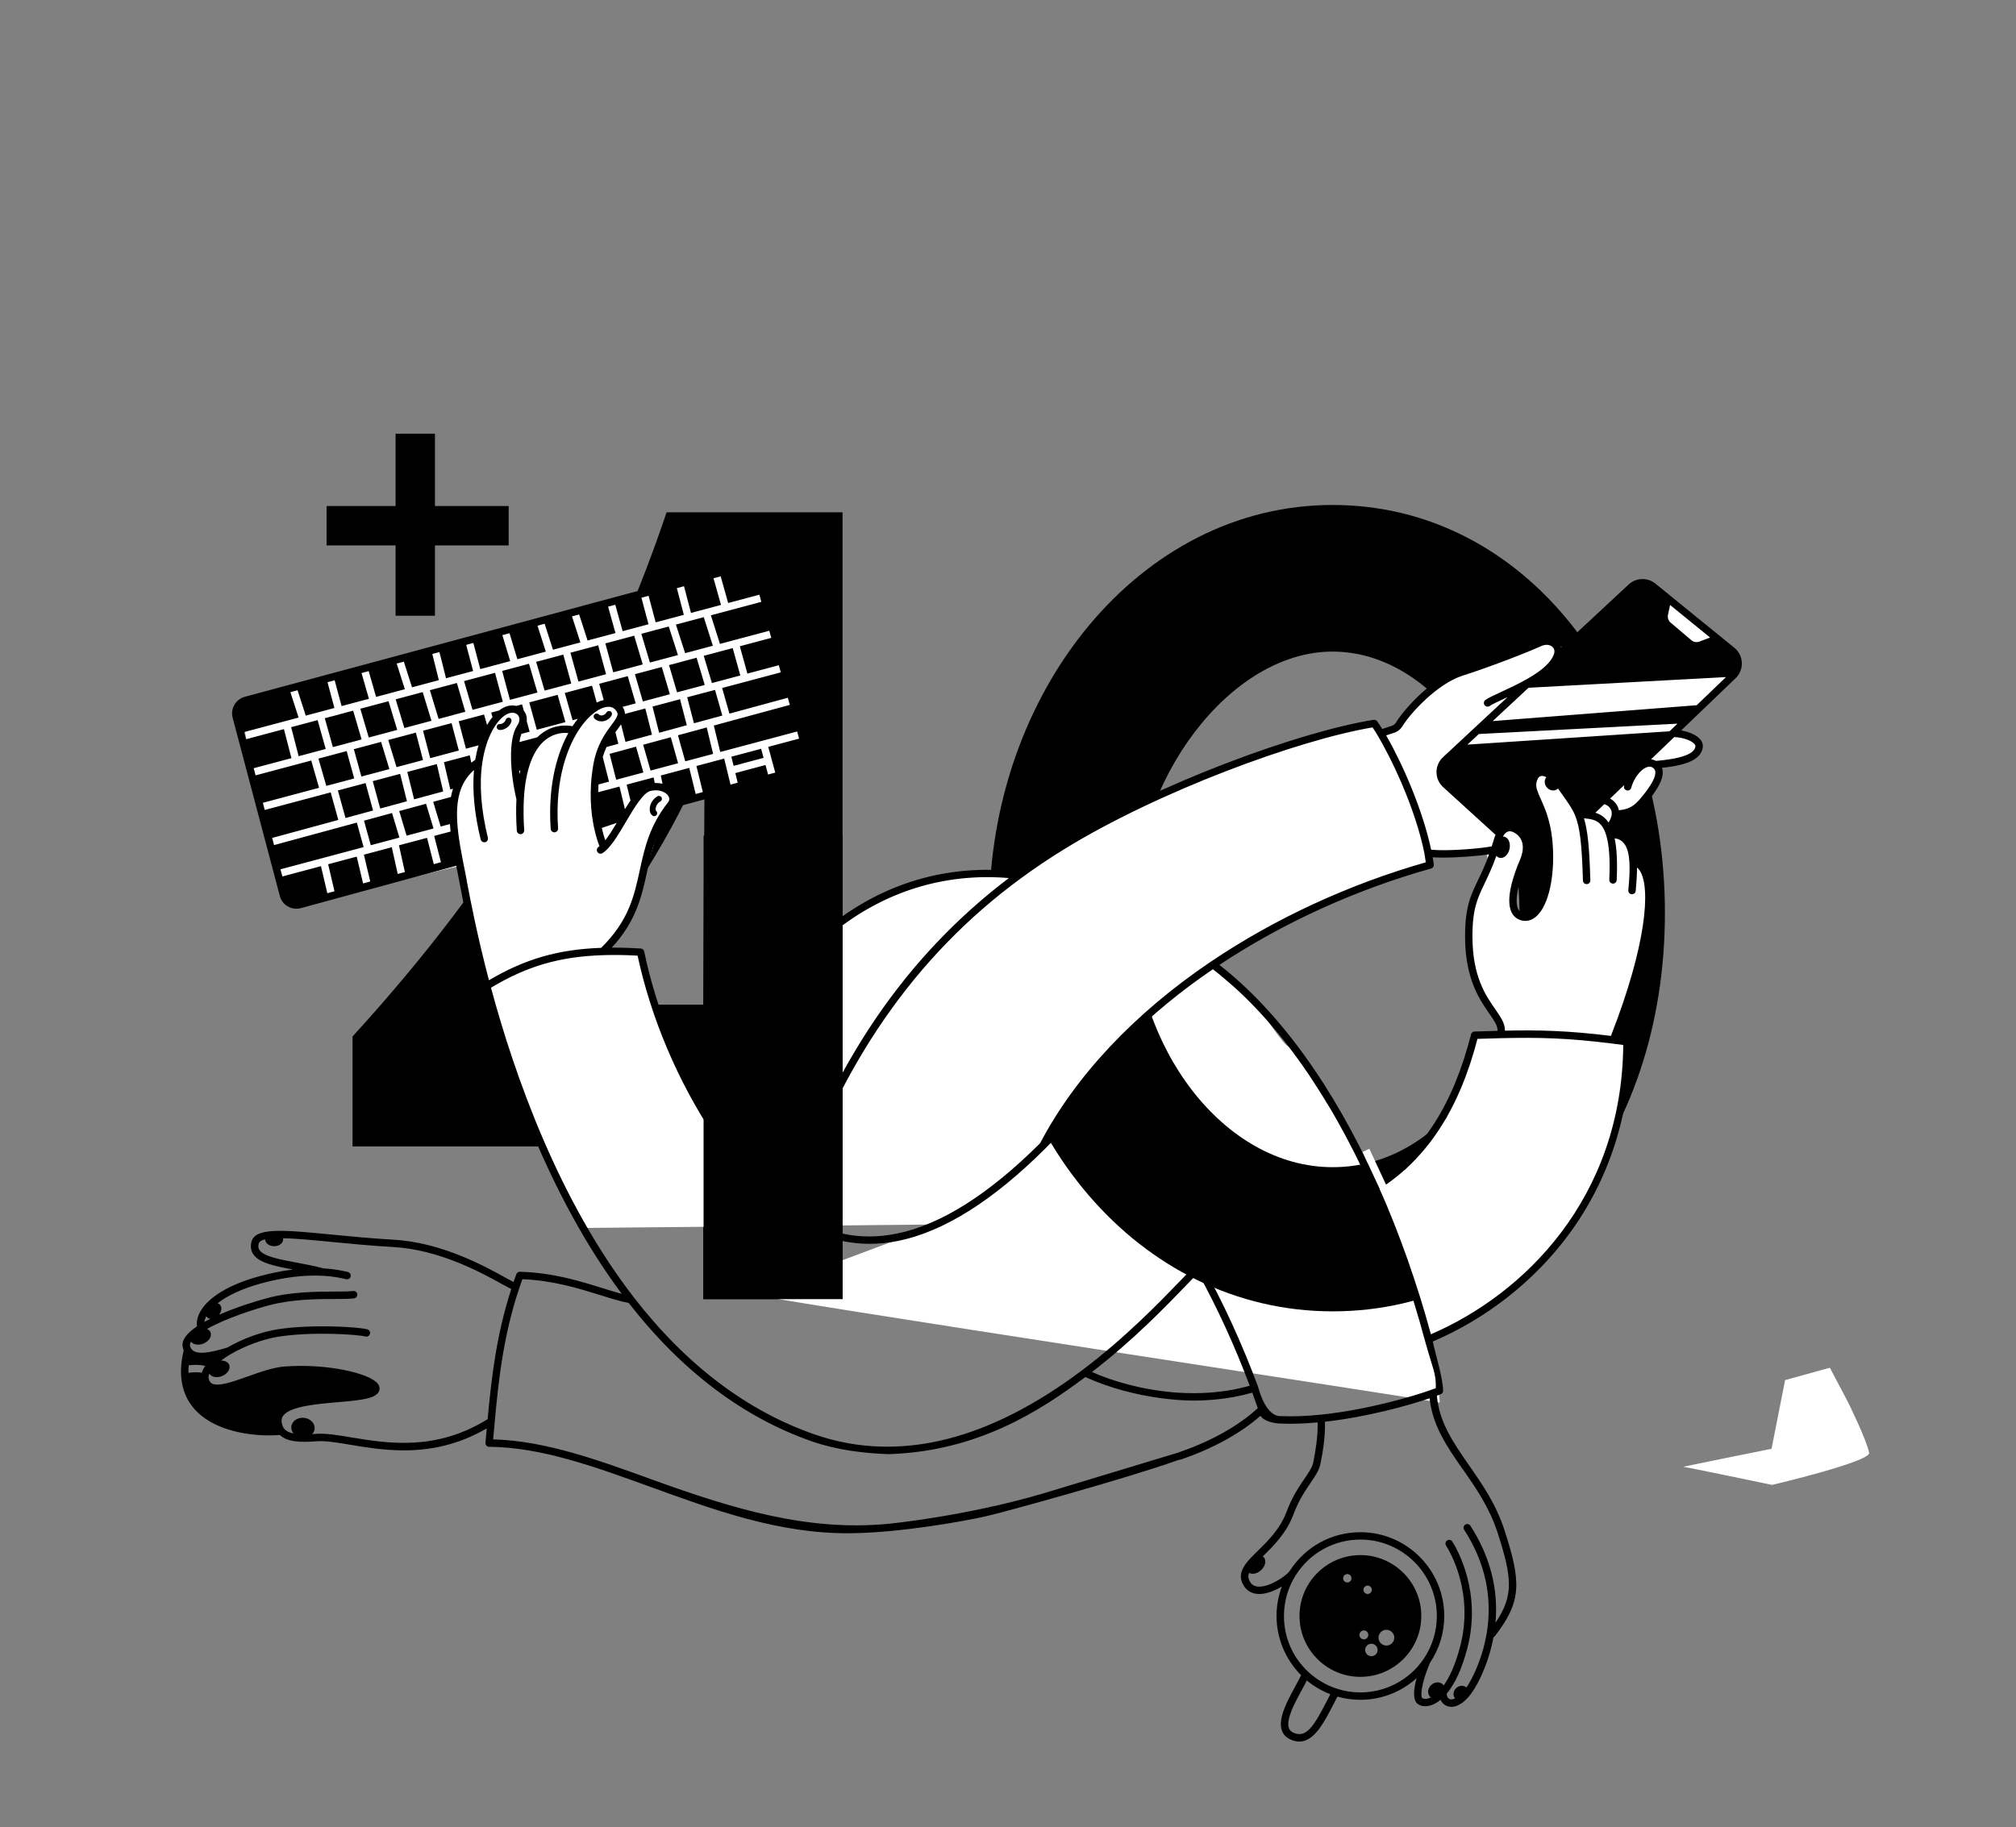 <?xml version="1.0" encoding="UTF-8"?><svg xmlns="http://www.w3.org/2000/svg" xmlns:xlink="http://www.w3.org/1999/xlink" id="Layer_2" data-name="Layer 2" viewBox="0 0 1070 970"><rect x="0" y="0" width="1070" height="970" fill="#808080" stroke="none"/><defs><clipPath id="clippath"><path d="M621.78,528.59l-36.09,33.01-32.06,45.41,39.27,47.15,19.63,21.96s52.15,26.81,55.95,27.02c3.8.21,24.7,1.48,25.97,1.06,1.27-.42,63.55-.7,63.55-.7l-21.64-61.43-14.01-26.7-100.56-86.77Z" fill="none"/></clipPath></defs><g><path d="M187.12,550.19c75.23-82.37,129.71-168.63,166.68-278.23h93.39v261.37h64.86v75.23h-64.86v81.07h-73.94v-81.07h-186.14v-58.37ZM367.42,417.23c-17.51,38.27-46.7,80.42-75.23,116.09h81.07l.65-116.09h-6.49Z"/><path d="M883.66,484.68c0,119.98-73.94,211.43-176.41,211.43s-182.25-94.04-182.25-211.43,79.77-216.62,182.25-216.62,176.41,96.63,176.41,216.62ZM601.54,484.68c0,71.34,47.99,134.9,105.71,134.9s99.23-60.96,99.23-134.9-44.75-138.79-99.23-138.79-105.71,68.1-105.71,138.79Z"/></g><path d="M888.08,389.05l31.67-31.44s-7.15-16-7.34-16.74c-.19-.74-12.54-11.68-12.54-11.68l-18.33-13.93-26.09,36.89-29.81-9.83-2.82-1.45s-4.33.37-5.08,0-15.81,6.01-15.81,6.01l-14.49,6.4s-22.96,9.79-24.66,9.98c-1.69.19-14.31,13.18-14.31,13.18l-7.34,9.71-6.21,2.53-3.2-.94-5.27-3.57-40.47,10.99-31.06,9.9-49.32,20.71-35.95,19.58-30.49,20.3-9.32-2.22h-13.84l-20.61,2.22-15.53,5.68-14.4,5.93-9.32,5.65-13.27,9.32-18.71,17.51-11.79,13.55-15.64,27.39-13.35,34.45-3.2,14.12-15.65-23.15-5.78-14.12-17.26-47.42-1.1-7.58-20.02-2.55,7.92-8.16,12.1-26.33s11.13-35.05,9.72-34.77c-.3.06,8.71-10.21,8.71-10.21l66.88-17.7-.47-15.87s-20.76-93.42-32.3-89.94c-8.56,2.58-185.16,50.31-192.81,52.66-5.04,1.55-72.94,19.35-72.94,19.35,0,0,10.76,60.13,20.27,89.25,6.03,18.47,11.7,18.15,12.99,17.5,8.91-1.77,82.19-20.79,83.08-20.29,6.47,26.33,11.83,53.83,11.83,53.83l23.09,72.61,30.12,65.51,189.36-1.88s-96.38,35.76-97.13,37.27c-.75,1.51,361.79,56.47,363.14,57.28,1.36.81-5.31-34.13-5.31-34.13l20.71-10.16,15.5-9.79,23.47-21.46,15.25-17.32,12.42-22.03,15.58-46.68,1.55-19.76-.19-9.6-7.46-1.51,2.94-5.46,8.2-25.34,8.74-40.35-2.13-16.95-3.33-4.89-3.28-3.95-3.68-9.41s-4.14-1.13-5.03-.57c-.89.56-3.31-4.14-3.31-4.14l3.26-9.2h2.26l7.53-1.71,5.59-6.22,7.59-15.25.75-4.71,16.56-2.07,3.39-3.01-1.62-6.78-11.79-3.01ZM796.9,549.91l-16.17-.84-4.09,20.33-8.88,23.78-21.84,27.51-16.44,8.93-3.74-12.58-20.15-29.31s-19.8-32.56-21.8-32.32c-1.99.24-15.68-20.5-15.68-20.5l-19.46-16.46-4.33-6.01,8.86-5.48,38.62-21.99s50.33-20.97,51.28-21.29c.95-.32,13.78-4.43,13.78-4.43l-.8-5.99,3.55-2.17,17.67,2.44,11.4-2.18,1.58,8.22-9.88,21.36v23.59l3.55,20.58,12.98,17.09v7.74ZM822.43,461.52l-2.03,8.13s-2.61,10.19-2.87,10.58-3.74,5.68-3.74,5.68c0,0-3.1,1.29-3.61,1.29s-6.19-2.24-6.19-2.24c0,0-.9-4.86-.65-5.63.26-.77,0-6.32,0-6.32l2.45-9.68,3.35-7.61,13.29-.9v6.71Z" fill="#fff"/><path d="M230.86,326.85h-20.91v-37.32h-36.6v-20.91h36.6v-38.4h20.91v38.4h39.12v20.91h-39.12v37.32Z"/><polygon points="364.73 370.14 364.73 370.14 368.32 383.93 383.38 379.84 379.49 366.21 364.73 370.14"/><polygon points="323.54 400.17 323.54 400.18 327.04 413.91 341.48 410.06 337.57 396.36 323.54 400.17"/><polygon points="349.85 388.97 349.85 388.96 364.52 384.97 360.93 371.16 346.31 375.07 349.85 388.97"/><polygon points="355.08 353.06 359.35 367.51 374.04 363.59 369.72 349.15 369.72 349.15 355.08 353.06"/><polygon points="377.84 362.57 392.92 358.55 388.89 344.04 373.52 348.14 377.84 362.57"/><polygon points="351.26 354.07 336.99 357.88 341.2 372.35 355.53 368.52 351.26 354.07"/><polygon points="378.35 342.78 373.52 327.6 358.74 331.54 363.63 346.71 378.35 342.78"/><polygon points="341.36 395.33 341.36 395.34 345.28 409.05 359.9 405.15 356.02 391.35 341.36 395.33"/><polygon points="405.27 402.29 403.96 397.47 388.18 401.68 389.37 406.55 405.27 402.29"/><polygon points="359.82 347.72 354.93 332.56 347.14 334.63 340.38 336.44 344.95 351.69 359.82 347.72"/><polygon points="280.91 372.85 284.91 387.37 300.11 383.32 295.95 368.84 280.91 372.85"/><path d="M921.17,360.01c2.24-2.14,3.44-5.15,3.31-8.24-.13-3.08-1.58-5.98-3.98-7.92l-41.91-34.06c-4.16-3.38-10.25-3.17-14.17.48l-35.85,33.35c-.36-1.14-1-2.19-1.93-3.05-2.59-2.4-6.65-2.84-10.35-1.13-5.77,2.68-25.76,10.58-41.12,15.47-14.68,4.67-29.51,20.91-34.19,28.56-.54.89-1.39,1.55-2.41,1.86-1.59.5-3.22,1.04-4.93,1.64-.99-1.61-1.9-2.98-2.71-4.08-.43-.59-1.17-.9-1.9-.78-39.28,6.25-115.59,34.08-166.59,65.55-7.67,4.72-15.17,9.77-22.34,15.01-36.54-4.22-71.15,5.85-100.15,29.18-17.1,13.75-31.95,31.93-42.96,52.56-9.06,16.98-15.21,35.23-17.61,52.02-17.69-27.71-30.94-59.94-37.47-91.35-.18-.87-.92-1.51-1.8-1.57-5.49-.34-10.57-.5-15.41-.46,13.04-14.12,15.94-27.43,18.75-40.34,2.49-11.47,4.87-22.3,13.91-33.91l66.53-17.92c2.35-.63,4.31-2.14,5.52-4.26,1.21-2.12,1.53-4.59.88-6.94l-26.02-94.32c-1.32-4.81-6.31-7.66-11.13-6.36l-263.24,70.9c-4.81,1.3-7.7,6.28-6.42,11.11l25.04,94.61c.62,2.36,2.13,4.34,4.25,5.56,1.4.81,2.95,1.22,4.52,1.22.81,0,1.62-.11,2.42-.33l82.44-22.47c.23,1.14.45,2.28.68,3.43l.17.83c.21,1.05.48,2.49.82,4.27,1.85,9.77,5.69,30.11,12.56,55.82,12.31,46.01,34.99,111.03,73.62,162.88-3.18-.84-6.6-1.9-10.35-3.08-11.61-3.63-26.06-8.15-43.69-8.65-.85-.02-1.6.5-1.9,1.28-.54,1.45-1.04,2.83-1.5,4.18-1.15-.59-2.62-1.4-4.31-2.34-10.96-6.06-33.79-18.68-59.37-20.14-11.9-.68-23.03-1.76-32.84-2.72-25.31-2.46-40.58-3.96-42.57,3.81-.62,2.44-.33,4.63.86,6.49,3.02,4.73,11.41,6.43,21.23,8.26-5.89.71-12,1.93-18.32,3.68-15.68,4.33-26.68,10.99-30.99,18.75-1.46,2.64-2.03,5.28-1.7,7.75-5.97,3.96-8.48,7.82-7.47,11.48.12.42.27.83.43,1.21-3.07,12.71-1.25,23.11,5.44,30.89,9.7,11.29,27.48,14.28,39.97,14.28,2.04,0,3.93-.09,5.63-.22,3.8,3.7,10.6,4.03,19.56,3.34,4.56-.35,10.63.66,17.65,1.83,8.36,1.39,18.02,3,28.58,3,13.5,0,28.46-2.63,44.02-11.67-.24,2.61-.46,5.15-.7,7.61-.06.55.13,1.09.5,1.5.36.41.89.65,1.44.65,27.64.28,55.63,10.42,85.26,21.16,33.71,12.22,68.27,25.04,106.13,24.75,26.95-.21,61.22-6.49,72.45-9.05,10.46-2.39,76.1-20.52,101.58-29.7,0-1.23-.01-3.17-.21-3.91-4.33,1.35-68.55,20.77-71.21,21.55-41.57,12.24-82.44,16.13-82.44,16.13-42.35,3.98-81.36-7.68-124.99-23.5-29.2-10.58-56.83-20.6-84.43-21.36.2-2.16.4-4.39.61-6.67l.24-2.74c2.02-22.29,4.69-46.12,12.99-70.82.52-1.56,1.07-3.14,1.68-4.8,16.44.68,30.14,4.96,41.21,8.42,5.69,1.78,10.64,3.32,15.24,4.22,28.1,36.12,60.88,60.86,97.44,73.53,12.88,4.45,26.87,6.23,40.43,6.71,47.2-1.45,80.38-22.9,104.46-40.93,27.62,12.51,55.07,12.49,57.46,12.49,1.9,0,3.77-.05,5.63-.13l5.1-.34c7.05-.61,13.91-1.87,20.42-3.74,1.01,2.75,1.98,5.5,2.92,8.23-9.87,9.14-24.29,17.3-40.56,22.98-.06.49-.13.98-.19,1.47-.13.96-.24,1.92-.34,2.89,16.81-5.63,31.91-13.9,42.5-23.27,1.97,3.12,8.14,3.96,9.09,4.02,2.2.13,4.48.19,6.84.19,4.52,0,9.36-.25,14.43-.72.2,7.94-1.27,15.68-2.16,20.39l-.15.79c-.48,2.53-2.33,5.25-4.67,8.7-2.94,4.33-6.6,9.71-9.48,17.48-3.38,9.14-9.92,15.54-15.16,20.68-6.48,6.35-12.08,11.84-7.4,18.95,1.72,2.6,4.39,4.02,7.74,4.11h.31c3.86,0,8.29-1.78,11.98-3.96-1.86,4.97-2.83,10.25-2.83,15.62,0,11.78,4.75,23.16,13.06,31.47-.83,1.68-1.84,3.55-2.91,5.51-4.44,8.16-9.47,17.41-7.37,23.66.74,2.23,2.29,3.88,4.6,4.93,1.68.76,3.25,1.11,4.72,1.11,7.89,0,13.03-9.97,18.04-19.67.72-1.38,1.45-2.79,2.2-4.2,3.93,1.13,8.01,1.69,12.17,1.69,11.16,0,21.76-4.19,29.86-11.51-1.58,5.67-2.29,11.6.65,13.76,1.02.74,2.35,1.17,3.9,1.17,2.36,0,5.22-1.01,8.15-3.43.81,1.79,2.27,3.08,4.17,3.54.54.13,1.08.2,1.62.2,4.61,0,9.71-4.58,13.93-12.66,2.79-5.34,6.44-13.8,8.37-24.29.28-.13.53-.31.72-.57,14.37-18.6,14.02-28.69,5.14-56.16-4.49-13.91-11.84-24.48-18.96-34.71-8.12-11.69-15.79-22.75-16.95-36.78.77-.29,1.47-.56,2.08-.8.72-.29,1.24-.99,1.23-1.77-.06-6.94-4.59-21.35-5.48-26.18,28.53-12.14,54.18-32.34,72.35-57.07,21.36-29.04,32.64-64.32,32.64-102.03,0-.98-.72-1.82-1.7-1.95-1.63-.23-3.2-.43-4.75-.64,16.64-42.8,22.42-78.07,14.7-90.25-1.33-2.1-3.07-3.46-5.09-4.05-.93-9.77-5.24-14.89-12.8-15.23-.03-.09-.07-.17-.1-.26,1.78-2.27,2.9-4.47,3.38-6.59,8.95-.51,12.6-5.09,16.45-9.93,3.3-4.16,7.6-10.25,6.89-15.16-.07-.49-.19-.95-.35-1.39,14.12-1.48,20.65-4.75,21.65-10.7.18-1.09.08-2.76-1.42-4.49-2.09-2.42-6.13-3.98-10.03-4.65l28.89-27.73h-.02ZM109.46,698.68c.12.2.26.39.43.56.48.48,1.1.74,1.79.82-1.1.54-2.19,1.09-3.21,1.66.14-.98.48-2,1-3.04ZM107.1,728.71c-2.35-.43-5.11-.23-7.08.02-.03-1.29.02-2.62.13-3.98,2.5-.28,5.89-.41,8.77.34-.86,1.22-1.48,2.43-1.83,3.62ZM258.79,753.36c-27.44,17.12-53.4,12.82-72.39,9.66-7.27-1.21-13.55-2.25-18.6-1.87-.73.06-1.43.1-2.11.14.73-.78,1.21-1.76,1.31-2.85.25-2.9-2.31-5.5-5.74-5.8-3.42-.3-6.4,1.82-6.65,4.73-.12,1.32.35,2.57,1.22,3.58-2.38-.46-3.99-1.28-4.97-2.49h0c-.71-.88-1.16-2.01-1.36-3.47-.2-1.42.09-2.58.94-3.64,3.87-4.87,17.79-6.06,28.96-7.02,13.17-1.13,20.69-1.98,21.93-6.3.24-.85.28-2.16-.89-3.6-4.49-5.53-26.99-10.69-49.27-9.04-6.13.45-13.07,2.93-19.78,5.32-7.65,2.72-15.55,5.55-18.9,3.73-.55-.3-1.32-.89-1.72-2.57-.19-.81-.07-1.72.34-2.7,1.05,1.82,3.93,2.42,6.7,1.32,2.96-1.17,4.68-3.85,3.84-5.97-.6-1.5-2.31-2.32-4.32-2.26,1.47-1.13,3.16-2.25,5.05-3.37.02-.02.02-.02.03-.02,7.67-4.51,17.53-8.1,25.75-9.36,17.51-2.69,41.43-1.17,45.79-.04,1.05.28,2.12-.35,2.4-1.41.28-1.05-.35-2.12-1.41-2.4-5.12-1.32-29.54-2.78-47.38-.04-8.73,1.35-18.77,4.98-26.92,9.73-8.18,2.43-17.03,4.62-19.34.27-.18-.33-.32-.69-.43-1.09-.18-.67,0-1.45.53-2.31,1.17,1.59,3.89,2.07,6.51,1.03,2.96-1.17,4.68-3.85,3.84-5.97-.32-.83-1-1.45-1.87-1.83,10.03-5.63,25.12-10.47,32.89-12.53,12.36-3.29,25.4-3.33,34.93-3.36,4.34-.02,7.77-.02,10.22-.33,1.08-.13,1.84-1.12,1.71-2.2-.13-1.08-1.12-1.85-2.2-1.71-2.2.28-5.7.28-9.74.3-9.74.02-23.07.07-35.93,3.49-6.03,1.6-16.35,4.83-25.53,8.85,1.49-1.82,1.71-4.16.41-5.45-.32-.32-.72-.54-1.14-.68,5.27-4.14,13.13-7.78,22.81-10.46,11.88-3.28,23-4.67,33.08-4.12h.03c6.29.35,10.5,1.38,12.3,1.82,1.05.26,2.12-.39,2.38-1.44.26-1.05-.39-2.12-1.44-2.38-1.89-.46-6.28-1.53-12.83-1.91-4.85-1.31-9.77-2.23-14.54-3.12-8.96-1.68-17.42-3.25-19.62-6.7-.6-.94-.72-2.02-.36-3.41.27-1.06,1.5-1.77,3.44-2.21v.03c0,1.99,2.13,3.61,4.77,3.61s4.77-1.61,4.77-3.61c0-.21-.03-.43-.08-.63,7,.14,16.11,1.03,25.48,1.94,9.85.96,21.02,2.05,33,2.73,24.69,1.4,46.97,13.72,57.69,19.65,2.02,1.12,3.67,2.02,4.97,2.67v.03c-7.86,24.12-10.54,47.3-12.53,69.03ZM885.27,326.39l1.14-5.23,21.25,17.27-5.74,2.16c-1.42.54-3.03.26-4.19-.72l-11.06-9.38h0c-1.18-1.02-1.72-2.59-1.38-4.11ZM739.75,389.06c1.92-.59,3.56-1.86,4.6-3.57,4.28-6.99,18.52-22.55,32.04-26.86,15.51-4.93,35.74-12.93,41.58-15.65,2.24-1.04,4.6-.87,6.02.45,1.06.98,1.31,2.43.7,4.07-1.54,4.12-6.13,8.33-14.04,12.86-4.67,2.68-9.75,5.02-13.83,6.91-3.79,1.76-6.78,3.13-8.41,4.27-.89.62-1.11,1.85-.49,2.74.62.89,1.85,1.11,2.74.49,1.35-.94,4.34-2.32,7.81-3.93.54-.25,1.11-.51,1.68-.78l-34.27,31.89c-2.2,2.05-3.46,4.95-3.45,7.96,0,3.01,1.3,5.9,3.53,7.93l27.81,25.32c-.33.75-.63,1.56-.89,2.44-.38,1.28-.76,2.51-1.13,3.68-5.19,1.09-23.25,2.68-32.16,1.79-4.48-21.17-15.18-45.61-23.88-60.68h0c1.39-.48,2.74-.92,4.04-1.33ZM855.44,432.05c-.06,1.39-.65,2.94-1.69,4.6-1.97-2.95-4.41-4.43-7-5.22l4.69-4.5c.65.12,1.61.52,2.43,1.28h0c.76.71,1.65,1.94,1.57,3.83ZM778.82,395.29l6.08-5.65,105.42-5.49-4.22,4.05h0l-107.27,7.08ZM814.51,458.22c2.06,0,4.11-.6,5.89-1.76-.21,14.83-4.03,24.38-8.03,27.43-1.33,1.02-2.65,1.31-4.05.87-1.21-.38-2.04-1.11-2.59-2.3-1.9-4.11-.2-13.21,4.56-24.34.09-.21.17-.43.26-.65,1.27.5,2.61.76,3.95.76ZM761.01,458.87c-.18-1.24-.39-2.51-.61-3.79,1.63.12,3.49.17,5.49.17,8.22,0,18.68-.86,24.44-1.73-2.09,5.8-4.09,9.99-5.89,13.74-4.01,8.37-6.89,14.42-6.85,30.09.05,22.28,7.74,33.34,12.84,40.67,2.86,4.12,4.51,6.63,4.4,9.19-3.41.09-7.27.2-12.25.37-.87.03-1.63.64-1.84,1.49-9.33,36.96-25.74,62.64-50.11,78.41-22.98-50.83-51.76-90.59-83.44-115.27,33.5-22.23,72.29-39.92,112.4-51.18h0c.95-.27,1.55-1.2,1.42-2.17ZM541.84,466.24s.04-.02.06-.04c7.26-5.32,14.87-10.45,22.65-15.24,50.08-30.9,124.7-58.25,163.94-64.82.79,1.16,1.68,2.56,2.66,4.19,6.41,10.68,19.86,37.57,24.92,62.92.3,1.5.57,3.01.8,4.47-40.81,11.65-80.24,29.85-114.12,52.71-40.6,27.38-71.96,60.72-90.71,96.44-27.21,27.14-52.81,43.29-76.11,47.99-20.03,4.05-38.31-.02-55.84-12.4h0c25.53-77.18,65.36-134.83,121.75-176.22ZM400.49,546.22c10.76-20.17,25.27-37.93,41.95-51.35,27.04-21.75,59.1-31.64,93.01-28.76-54.63,41.43-93.5,98.39-118.69,173.89-8.17-6.31-16.24-14.57-24-24.61-3.5-4.53-6.87-9.21-10.03-13.91,1.79-17.54,8.08-37.14,17.75-55.27ZM239.03,419.07l1.39-.38c-.46,1.42-.82,2.87-1.09,4.38l-9.41,2.56,3.97,13.13,4.89-1.31c.09,1.31.22,2.63.37,3.97l-8.71,2.32,3.59,13.95-3.79,1.04-3.59-13.97-14.9,3.97,3.15,14.18-3.8,1.04-3.16-14.2-14.8,3.95,3.37,14.23-3.8,1.04-3.38-14.24-15.16,4.05,3.36,14.34-3.8,1.04-3.37-14.36-20.49,5.46-1.01-3.8,44.13-11.77-3.6-13.02-6.88,1.87-37.05,10.07-1.01-3.8,35.11-9.55-4.04-14.63-35,9.33-1.01-3.8,29.84-7.96-4.16-14.48-29.54,7.88-1.01-3.8,20.04-5.34-3.98-15.41-20.13,5.37-1.01-3.8,28.92-7.71-4.35-13.47,3.8-1.02,4.35,13.47,7.1-1.9,8.11-2.16-3.67-13.69,3.8-1.02,3.68,13.7,14.5-3.87-3.92-13.68,3.8-1.02,3.92,13.69,15.28-4.08-4.34-13.61,3.8-1.02,4.34,13.62,14.24-3.8-3.48-13.89,3.8-1.02,3.48,13.9,14.39-3.84-3.68-13.88,3.8-1.02,3.68,13.89,8.66-2.31,7.22-1.93-4.16-13.8,3.8-1.02,4.16,13.81,15.1-4.03-4.42-13.78,3.8-1.02,4.42,13.79,14.55-3.88-4.45-13.82,3.8-1.02,4.46,13.83,6.46-1.72,8.35-2.23-3.91-14.02,3.8-1.02,3.91,14.02,13.73-3.66-3.76-14.1,3.8-1.02,3.76,14.11,14.95-3.99-3.7-14.17,3.8-1.02,3.7,14.17,15.93-4.25-3.97-14.14,3.8-1.02,3.97,14.15,16.56-4.41,1.05,3.79-26.79,7.15,4.83,15.18,26.18-6.99,1.05,3.79-16.69,4.45,4.03,14.51,16.67-4.45,1.05,3.79-18.56,4.95-12.58,3.35,3.88,13.61,30.99-8.43,1.05,3.79-40.33,10.96,3.41,14.04,22.54-6.01,18.27-4.87,1.05,3.79-16.38,4.37,3.71,13.66-3.8,1.02-1.37-5.05-16.01,4.29,1.24,5.11-3.8,1.02-3.36-13.82-14.74,3.93,3.41,13.84-3.8,1.02-3.41-13.85-15.1,4.03.9,4.4c-1.35-.33-2.75-.46-4.11-.43l-.6-2.94-14.31,3.82,2.03,8.45c-.98,1.42-1.96,2.96-2.95,4.58l-2.88-12.01-11.31,3.01c.02-1.33.07-2.7.16-4.12l5.58-1.49-3.32-13.05c.58-1.97,1.27-3.73,2.01-5.34l6.26-1.7-1.56-6.15c.39-.54.78-1.07,1.15-1.57.65-.87,1.28-1.73,1.85-2.59l2.35,9.28,14.06-3.82-3.54-13.91-10.79,2.88c-.02-1.2-.4-2.43-1.3-3.72l7-1.86-4.22-14.46-8.58,2.29-6.59,1.76,2.41,8.62c-1.22.28-2.46.73-3.71,1.35l-2.5-8.96-14.46,3.86,4.16,14.48,2.76-.74c-.97,1.22-1.91,2.53-2.83,3.92-3.18-.6-9.61-.99-15.92,3.54-.98.7-1.9,1.49-2.77,2.35l-9.49,2.53c.26-1.66.61-3.12,1.06-4.35l4.38-1.16-1.55-5.61c.23-2.02-.28-3.96-1.53-5.52l-.94-3.38-3.12.83c-2.26-.56-5.03-.24-7.91,1.6-.39.26-.79.54-1.16.83l-4.19,1.12.68,2.34c-1.05,1.28-2.01,2.71-2.88,4.23l-1.6-5.56-13.45,3.59,3.85,14.56,6.69-1.79c-.78,2.64-1.37,5.27-1.77,7.71-.72.48-1.42.98-2.09,1.5l-.79-3.9-13.72,3.66c.69,3.02,2.18,9.33,3.4,14.48ZM327.32,436.84c-2.04,3.42-4.09,6.73-6.07,9.22-.55-1.58-1.23-3.79-1.86-6.55h0s7.92-2.67,7.92-2.67ZM276.18,408.99c-.16.65-.31,1.33-.45,2.01-.07-.62-.13-1.24-.19-1.84l.64-.17ZM247.73,467.35c-.34-1.79-.61-3.24-.83-4.3l-.17-.83c-.37-1.84-.74-3.67-1.09-5.49-3.9-19.97-6.08-37.45,5.93-47.95-.95,10.95.24,23.31,3.55,36.85.22.9,1.02,1.5,1.91,1.5.16,0,.31-.02.47-.06,1.05-.26,1.7-1.32,1.44-2.38-3.64-14.89-4.64-28.26-2.97-39.75,0-.06.02-.12.03-.17,2.1-14.19,7.88-22.42,12.2-25.17,3.05-1.94,5.42-1.31,6.53-.17,1.33,1.36,1.27,3.54-.17,5.68-4.99,7.44-3.74,25.47-.46,39.21-.26,5.13-.19,10.73.2,16.65.06,1.05.93,1.84,1.96,1.84h.13c1.09-.07,1.9-1.01,1.83-2.09-.39-5.88-.45-11.43-.18-16.47.84-15.84,5.06-26.91,12.18-32.03,4.3-3.08,8.63-3.36,11.43-3.08-4.81,8.76-11.1,25.44-9.37,50.86.07,1.08,1.02,1.9,2.09,1.83s1.9-1.01,1.83-2.09c-1.84-26.96,5.62-43.52,10.22-51,5.73-9.3,11.92-13.07,15.79-13.5,1.74-.2,3.15.24,4.18,1.31,2.27,2.33,1.81,3.38-1.79,8.23-3.34,4.49-7.9,10.65-9.74,21.39-2.38,13.93-1.16,25.33.28,32.42,1.03,5.12,2.31,8.75,3.04,10.6-.17.13-.34.26-.5.37-.92.59-1.18,1.81-.59,2.72.59.92,1.81,1.18,2.72.59.71-.46,1.42-1.03,2.1-1.69,3.4-3.25,6.7-8.83,10.19-14.73l.94-1.59c3.34-5.63,8.37-14.13,12.28-15.02,4.64-1.05,8.13.68,9.42,2.72.5.79.89,2.01-.09,3.25-9.94,12.51-12.54,24.47-15.06,36.03-3.01,13.84-5.86,26.91-20.52,41.31-22.85.83-40.36,5.88-59.55,17.21-6.41-24.38-10.05-43.61-11.83-53.01ZM574.68,727.12c-24.4,18.42-48.5,30.76-71.66,36.68-24.38,6.24-48.12,5.47-70.55-2.31-36.02-12.48-68.34-36.97-96.07-72.8h0c-39.83-51.47-63.16-117.5-75.81-164.37,19.19-11.51,36.53-16.54,59.45-17.28,5.72-.2,11.74-.12,18.36.26,7.1,33.14,21.5,67.07,40.65,95.74,0,.02.02.03.02.05,3.32,4.97,6.88,9.92,10.58,14.72,8.66,11.21,17.73,20.3,26.94,27,18.56,13.54,38.79,18.22,60.1,13.92,24.13-4.87,50.48-21.45,78.31-49.26,3.43-3.42,6.93-7.06,10.41-10.83,29.43,13.5,53.33,47.09,68.51,73.65-1.93,1.83-4.52,4.52-7.67,7.79-10.76,11.15-28.76,29.83-51.57,47.05ZM642.92,739.19c-5.94.47-12.16.49-18.46.05-18.45-1.32-35.01-6.44-44.87-10.93,21.85-16.85,39.06-34.68,49.49-45.5h0c2.74-2.84,5.05-5.23,6.83-6.97,10.02,18.01,19.44,38.57,27.38,59.76-6.48,1.83-13.33,3.05-20.38,3.6ZM704.19,903.05c-6.43,12.45-10.72,19.93-17.64,16.78-1.31-.6-2.11-1.42-2.5-2.6-1.55-4.64,3.24-13.45,7.1-20.53.88-1.62,1.72-3.17,2.47-4.64,3.73,3.09,7.97,5.59,12.47,7.32h0c-.65,1.24-1.29,2.46-1.91,3.67ZM722.04,898.4c-4.31,0-8.52-.67-12.54-1.98-5.6-1.82-10.84-4.92-15.17-8.96-8.29-7.75-12.86-18.27-12.86-29.62,0-7.68,2.15-15.16,6.22-21.62.05-.06.09-.12.13-.18,7.51-11.75,20.28-18.77,34.22-18.77,22.37,0,40.57,18.2,40.57,40.57,0,8.21-2.44,16.12-7.05,22.86h0c-7.59,11.09-20.12,17.71-33.52,17.71ZM776.38,779.89c6.95,9.99,14.13,20.32,18.45,33.67,7.7,23.84,8.72,33.41-1.09,47.85,1.59-17.93-2.86-35.22-13.32-51.48-.59-.91-1.81-1.18-2.72-.59-.91.59-1.18,1.81-.59,2.72,11.1,17.24,15.13,35.68,11.99,54.8-1.76,10.71-5.46,19.34-8.26,24.7-.86,1.65-1.71,3.05-2.53,4.25-1.43-1.32-3.79-1.23-5.41.27-1.67,1.54-1.92,3.99-.59,5.51-1.09.5-1.98.6-2.6.45-1.33-.32-1.83-1.72-1.87-2.97,4.5-5.36,8.18-13.47,10.95-24.11,7.73-29.62-5.28-52.37-7.96-56.63-.58-.92-1.79-1.2-2.72-.61s-1.2,1.79-.61,2.72c2.53,4.02,14.8,25.49,7.49,53.55-2.72,10.45-6,16.86-8.76,20.74-.1-.16-.2-.31-.33-.46-1.54-1.67-4.34-1.59-6.26.17-1.91,1.77-2.21,4.56-.67,6.23.14.15.3.27.46.39-2.23,1.06-3.89.86-4.56.37-.97-.75-.78-7.18,4.05-18.67,4.98-7.37,7.62-15.97,7.62-24.9,0-24.54-19.97-44.5-44.5-44.5-15.33,0-29.37,7.74-37.6,20.68-1.82,2.46-10.25,8.35-16.27,8.23-2.06-.05-3.56-.82-4.56-2.34-1.13-1.72-1.28-3.29-.64-4.97,1.67.98,4.3.44,6.33-1.43,2.34-2.16,2.98-5.27,1.43-6.93-.15-.17-.31-.3-.5-.43.07-.08.14-.14.22-.22,5.53-5.41,12.4-12.15,16.09-22.12,2.71-7.32,6.22-12.49,9.03-16.64,2.6-3.82,4.65-6.85,5.28-10.18l.15-.78c.94-4.93,2.48-13.06,2.22-21.52,22.29-2.48,44.23-8.59,55.55-12.43v-.02c1.51,14.57,9.32,25.81,17.56,37.67ZM762.06,736.89c-.64.24-1.35.5-2.15.79-10.47,3.77-34.67,10.8-58.93,13.28-7.64.79-14.72,1.05-21.05.78-3.66.25-8.65-2.83-12.19-15.55-8.48-22.91-18.7-45.19-29.57-64.43-22.44-39.67-47.49-66.41-72.45-77.3-.77-.34-1.41-.87-1.41-.87,18.58-29.07,45.72-56.14,79.42-79.07,32.01,24.55,61.11,64.84,84.23,116.64,11.12,24.92,20.9,52.69,28.28,80.32h0c4.18,15.12,6.06,17.55,5.81,25.41ZM861.55,554.72c-.72,81.26-52.69,132.35-102.09,153.56-7.21-26.54-16.59-53.13-27.21-77.17,25.2-16.1,42.21-42.18,51.92-79.64,5.07-.17,8.94-.28,12.42-.36,19.96-.47,35.34-.15,59.46,2.9h0c1.78.22,3.61.46,5.49.72ZM856.01,469.06h.09c1.05,0,1.92-.83,1.97-1.88.43-9.44.07-16.75-1.11-22.23,5,.77,7.41,4.79,7.87,12.95.24,4.21-.06,8.9-.59,14.66-.1,1.09.69,2.04,1.78,2.14.06,0,.12,0,.18,0,1.01,0,1.87-.76,1.96-1.79.43-4.68.71-8.7.68-12.37.57.42,1.09.98,1.56,1.73,5.85,9.23,3.31,39.87-15.4,87.63-22.57-2.79-37.59-3.17-56.25-2.79.07-3.87-2.27-7.25-5.11-11.34-5.1-7.33-12.08-17.38-12.14-38.44-.03-14.78,2.55-20.19,6.47-28.39,1.89-3.96,4.01-8.38,6.23-14.63.48.55,1.08.93,1.77,1.08,2.23.47,4.57-1.67,5.23-4.78.65-3.11-.61-6.01-2.84-6.48-.22-.04-.43-.06-.65-.06.04-.07.07-.15.11-.22.07-.1.13-.2.18-.31,1.26-2.05,2.78-2.69,4.79-1.98.32.11,7.72,2.86,4.77,12.61-.25.83-.54,1.6-.87,2.37-3.1,7.24-7.81,20.45-4.52,27.55,1.03,2.21,2.71,3.69,5,4.4,2.61.8,5.24.28,7.59-1.5,6.3-4.81,10.05-18.52,9.54-34.97l-.02-.46c-.51-14.08-4-21.84-6.55-27.5-1.65-3.67-2.73-6.09-2.26-8.59.22-1.17.83-3.19,2.43-3.53.72-.16,1.69.02,2.84.62-1.21,1.41-1.18,3.67.17,5.34,1.5,1.85,4.06,2.27,5.71.94.11-.09.19-.2.28-.29.22.3.44.61.67.94.85,1.24,1.65,2.35,2.39,3.41,2.66,3.76,4.59,6.48,6.03,9.97,2.53,6.13,3.61,15.17,4.16,34.55.03,1.09.91,1.94,2.02,1.91,1.09-.03,1.94-.94,1.91-2.02-.49-17.3-1.39-26.43-3.38-32.91.57.05,1.15.1,1.72.17,4.3.52,7.19,1.75,9.25,6.49.3.71.58,1.5.84,2.35,1.58,5.26,2.12,12.98,1.63,23.59h0c-.06,1.09.79,2.01,1.87,2.05ZM872.49,421.66c-3.49,4.39-6.3,7.92-13.27,8.43-.35-1.82-1.27-3.47-2.68-4.77-.61-.55-1.27-1.02-1.98-1.39l7.58-7.27c-.06.17-.11.35-.16.52-.28,1.05.35,2.12,1.41,2.4,1.05.28,2.12-.35,2.4-1.41.83-3.19,2.68-6.43,4.94-8.66,1.17-1.15,4.15-3.64,6.55-1.97.74.52,1.15,1.15,1.27,1.98v-.02c.38,2.53-1.67,6.61-6.06,12.15ZM899.35,394.95c.6.7.53,1.13.5,1.27-.25,1.5-1.02,6.04-20.96,7.69-.83-.46-1.7-.73-2.6-.83l12.28-11.79c4.3.09,9.08,1.7,10.78,3.66ZM900.53,374.36l-108.26,8.42,19.01-17.69,104.81-5.67-15.57,14.94Z"/><polygon points="359.82 390.31 359.82 390.32 363.7 404.13 378.49 400.19 375.09 386.16 359.82 390.31"/><polygon points="194.03 415.69 179.34 419.6 183.37 434.22 198 430.24 194.03 415.69"/><polygon points="168.58 382.26 168.58 382.27 154.53 386.01 158.51 401.42 172.87 397.59 168.58 382.26"/><polygon points="184 398.71 184 398.7 169.02 402.7 173.18 417.18 187.99 413.23 184 398.71"/><polygon points="211.88 430.54 215.8 443.59 230.09 439.78 226.12 426.67 211.88 430.54"/><path d="M265.15,387.52h.17c2.72,0,5.34-1.92,6.12-4.53.25-.83-.21-1.71-1.05-1.97h0c-.83-.24-1.71.22-1.97,1.05-.4,1.32-1.81,2.33-3.19,2.29-.88,0-1.59.66-1.62,1.53-.02.87.66,1.59,1.53,1.62Z"/><path d="M319.22,382.95h0c.32,0,.65-.03.97-.09,1.91-.31,3.62-1.53,4.46-3.17.39-.77.09-1.72-.68-2.12-.77-.39-1.72-.09-2.12.68-.39.76-1.24,1.35-2.17,1.5-.44.07-1.28.1-1.93-.52-.62-.61-1.62-.59-2.23.04-.61.62-.59,1.62.04,2.23.97.94,2.27,1.44,3.66,1.44Z"/><path d="M346.33,432.97h0c.28.2.59.28.9.28.5,0,.98-.24,1.29-.67.5-.71.33-1.69-.38-2.2-.06-.04-.2-.34-.17-.93.09-1.64,1.08-3.22,2.53-4.01.76-.42,1.05-1.37.63-2.13-.42-.76-1.37-1.05-2.13-.63-2.38,1.3-4.01,3.9-4.16,6.6-.09,1.63.45,2.93,1.5,3.68Z"/><path d="M216.17,409.77h0c.08.31.16.63.25,1l3.37,13.54,15.44-4.2c-1.95-8.26-2.92-12.4-3.4-14.52l-15.66,4.18Z"/><polygon points="184.85 394.41 184.85 394.4 191.92 392.52 187.44 377.24 180.46 379.11 172.38 381.26 176.67 396.59 184.85 394.41"/><polygon points="224.53 387.89 224.53 387.89 228.33 402.46 243.52 398.41 239.67 383.85 224.53 387.89"/><path d="M722.04,825.51c-17.83,0-32.32,14.49-32.32,32.31s14.5,32.32,32.32,32.32,32.32-14.5,32.32-32.32-14.5-32.31-32.32-32.31ZM725.88,841.7c1.23,0,2.22.99,2.22,2.22s-.99,2.22-2.22,2.22-2.22-.99-2.22-2.22.99-2.22,2.22-2.22ZM715.09,840.03c-1.23,0-2.22-.99-2.22-2.22s.99-2.22,2.22-2.22,2.22.99,2.22,2.22-.99,2.22-2.22,2.22ZM721.52,867.87c0-1.31,1.05-2.36,2.36-2.36s2.36,1.05,2.36,2.36-1.05,2.36-2.36,2.36-2.36-1.05-2.36-2.36ZM727.88,879.19c-1.83,0-3.31-1.48-3.31-3.31s1.48-3.31,3.31-3.31,3.31,1.49,3.31,3.31-1.48,3.31-3.31,3.31ZM735.84,873.54c-2.31,0-4.19-1.87-4.19-4.19s1.87-4.19,4.19-4.19,4.19,1.87,4.19,4.19-1.87,4.19-4.19,4.19Z"/><polygon points="193.2 435.63 196.79 448.67 211.99 444.61 208.08 431.58 193.2 435.63"/><polygon points="277.95 369.57 277.95 369.56 285.25 367.62 280.76 352.34 266.52 356.14 270.66 371.51 277.95 369.57"/><polygon points="240.56 379.55 240.56 379.54 246.97 377.83 242.49 362.55 228.15 366.38 232.8 381.62 240.56 379.55"/><polygon points="266.87 372.52 266.87 372.52 262.73 357.15 246.29 361.53 250.78 376.81 266.87 372.52"/><polygon points="303.21 362.82 298.96 347.48 284.56 351.32 289.05 366.6 303.21 362.82"/><polygon points="210.83 387.47 206.21 372.23 191.24 376.22 195.72 391.5 210.83 387.47"/><polygon points="341.15 352.7 336.58 337.45 321.29 341.53 325.48 356.88 341.15 352.7"/><polygon points="321.67 357.9 317.48 342.54 302.76 346.47 307.01 361.81 321.67 357.9"/><polygon points="220.72 388.9 206.06 392.81 210.46 407.22 224.52 403.47 220.72 388.9"/><polygon points="228.99 382.62 229 382.62 224.35 367.39 210 371.22 214.62 386.46 228.99 382.62"/><path d="M215.99,425.35h0c-1.19-4.77-2.83-11.35-3.62-14.56l-14.53,3.87,3.96,14.54,14.19-3.86Z"/><polygon points="187.81 397.69 187.8 397.69 191.8 412.21 194.9 411.38 206.66 408.25 202.27 393.83 187.81 397.69"/><rect x="373.43" y="443.59" width="73.81" height="246.04"/><g clip-path="url(#clippath)"><path d="M883.71,484.69c0,119.98-73.94,211.43-176.41,211.43s-182.25-94.04-182.25-211.43,79.77-216.62,182.25-216.62,176.41,96.64,176.41,216.62ZM601.59,484.69c0,71.34,47.99,134.9,105.71,134.9s99.23-60.96,99.23-134.9-44.75-138.79-99.23-138.79-105.71,68.1-105.71,138.79Z"/></g><path d="M947.46,732.61l-7.21,36.47s-47.87,9.61-46.74,9.59c1.13-.02,47.01,9.58,47.01,9.58,0,0,52.46-12.34,51.54-17.07-1.31-6.77-11.2-26.82-11.2-26.82l-9.65-18.31-23.76,6.56Z" fill="#fff"/><line x1="724.97" y1="610.66" x2="735.27" y2="632.79" fill="none" stroke="#fff" stroke-miterlimit="10" stroke-width="4"/><polygon points="627.03 770.48 624.83 771.25 623.42 773.33 625.04 775.16 626.65 774.79 628.25 770.62 627.03 770.48"/></svg>